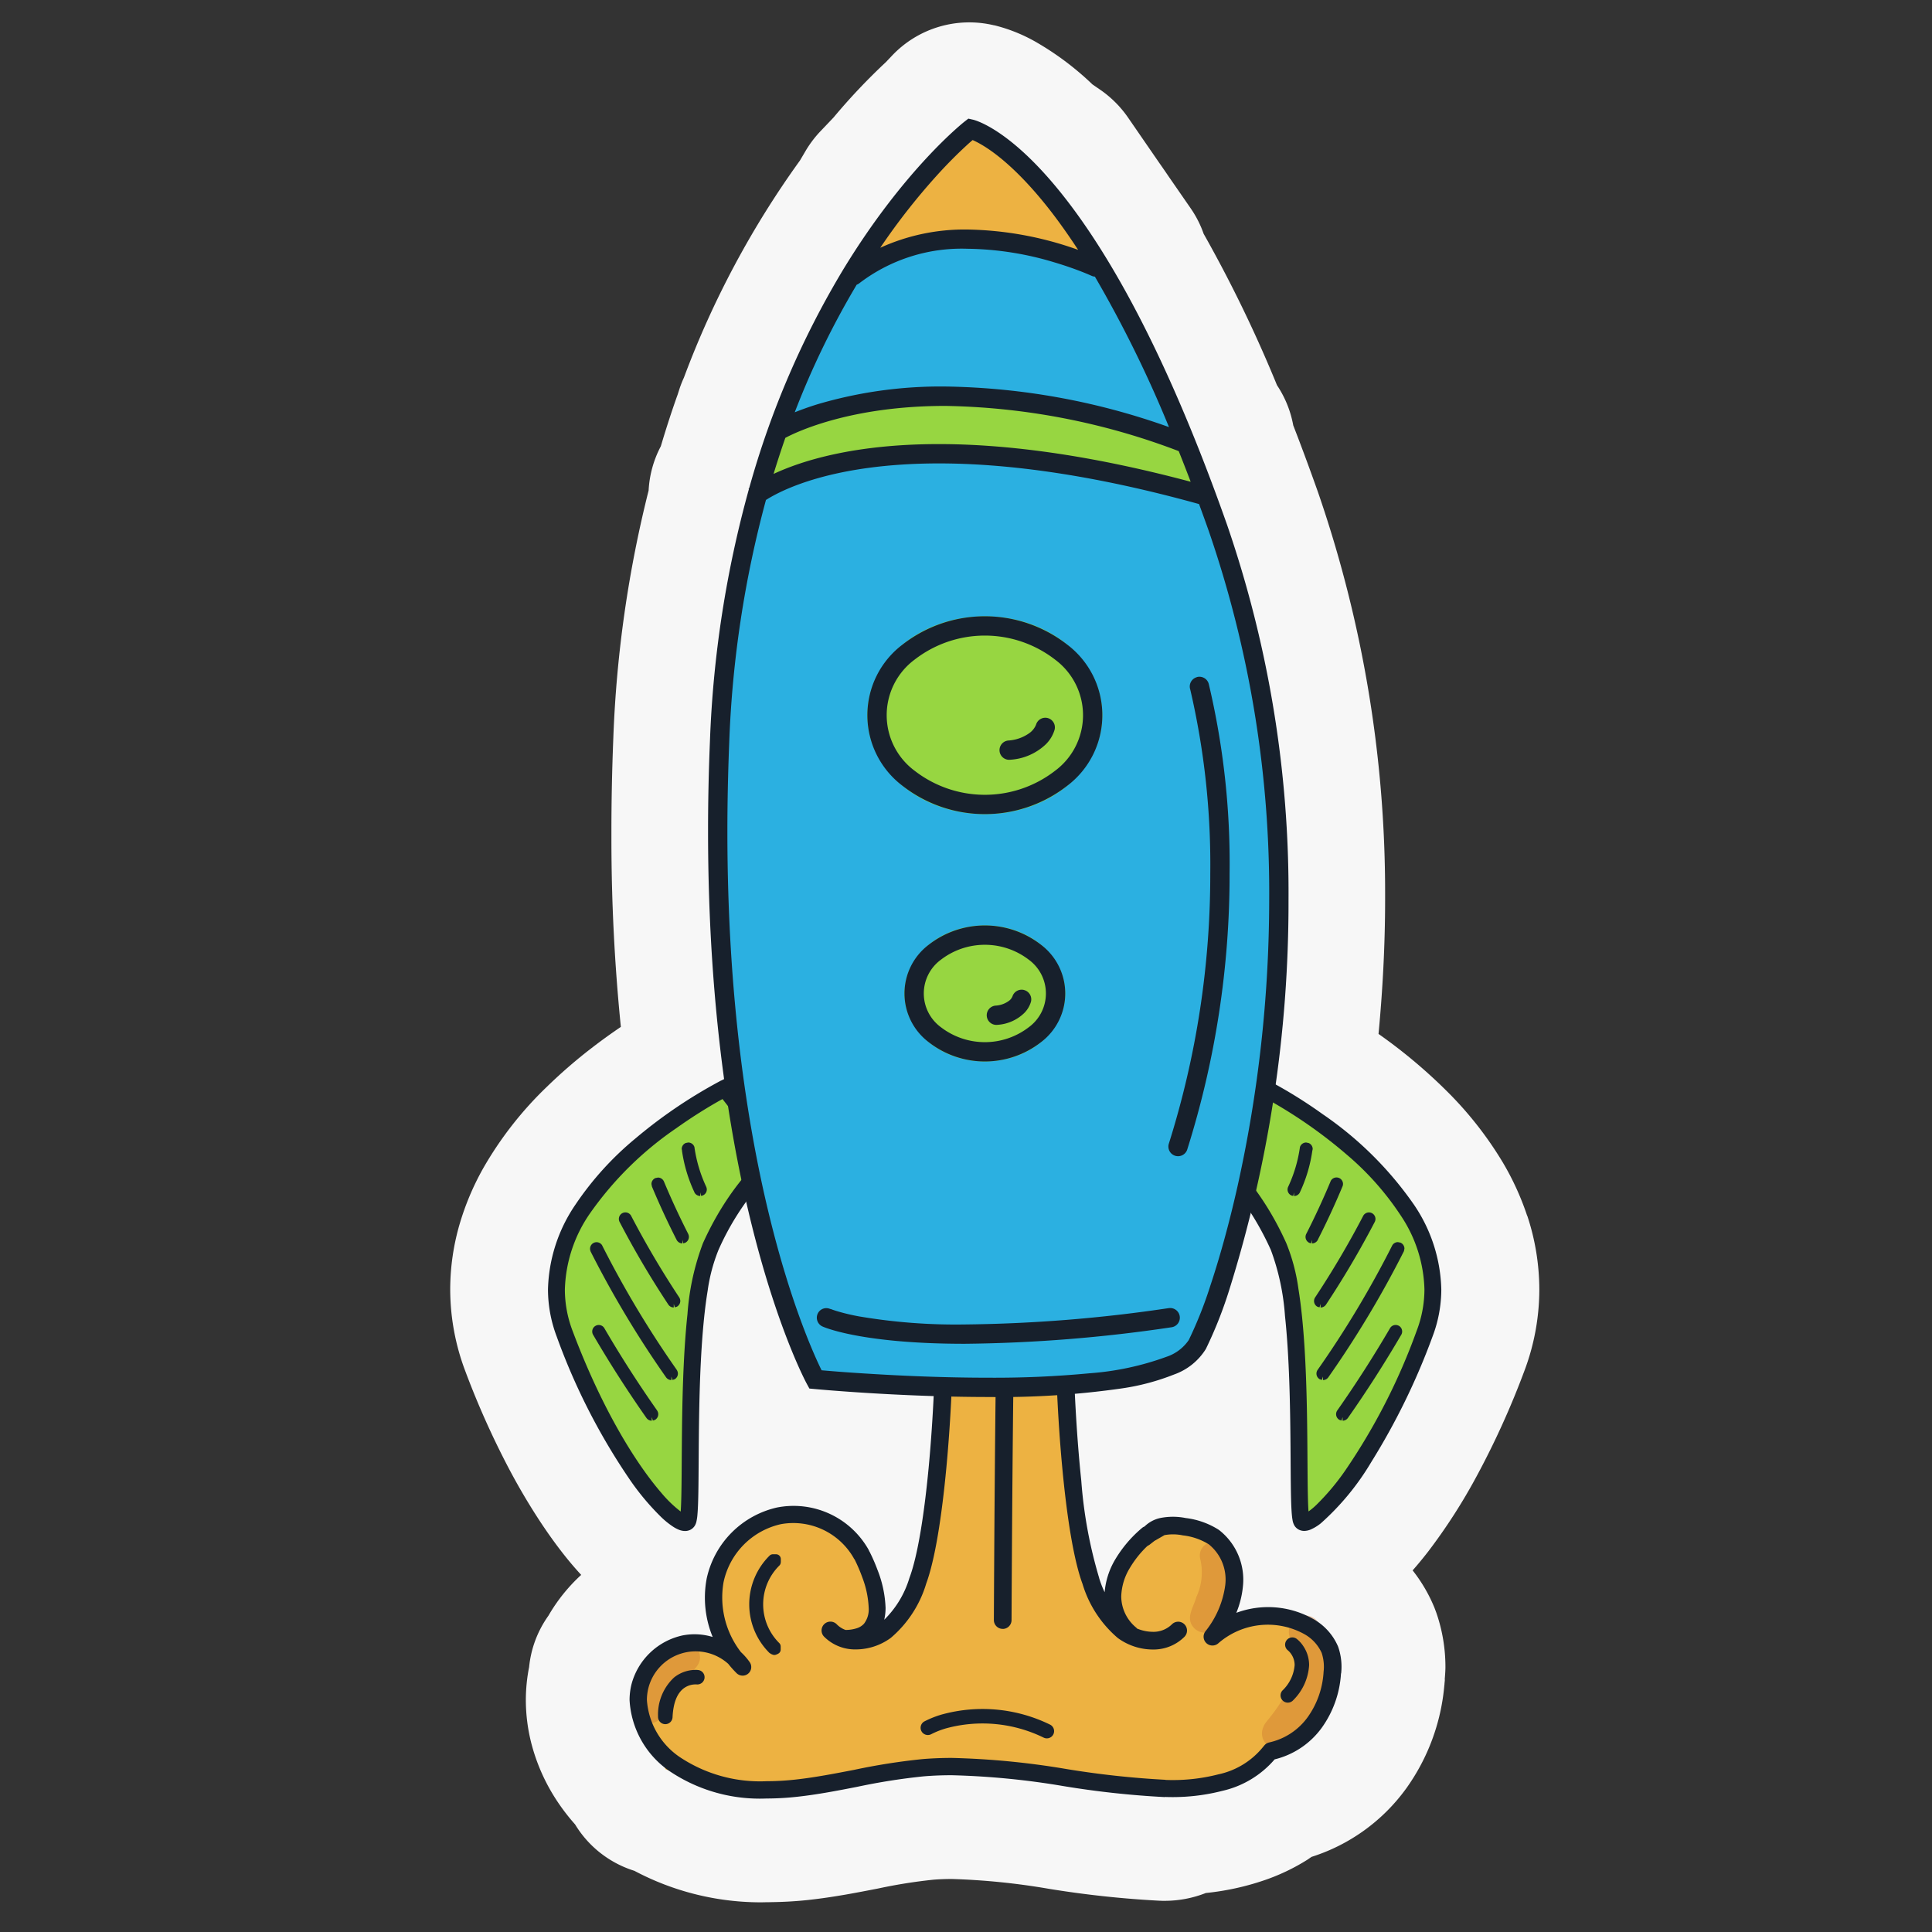 <svg xmlns="http://www.w3.org/2000/svg" xmlns:xlink="http://www.w3.org/1999/xlink" width="200" height="200" viewBox="0 0 200 200">
  <rect x="0" y="0" width="200" height="200" fill="#333333" stroke="none"/>
  <defs>
    <clipPath id="clip-path">
      <rect id="Rectangle_6341" data-name="Rectangle 6341" width="200" height="200" fill="none"/>
    </clipPath>
    <clipPath id="clip-path-2">
      <rect id="Rectangle_6335" data-name="Rectangle 6335" width="71.925" height="21.412" transform="translate(65.907 159.618)" fill="none"/>
    </clipPath>
    <clipPath id="clip-path-3">
      <rect id="Rectangle_6337" data-name="Rectangle 6337" width="0.003" height="0.004" transform="translate(131.655 177.528)" fill="none"/>
    </clipPath>
    <clipPath id="clip-path-5">
      <rect id="Rectangle_6339" data-name="Rectangle 6339" width="0.211" height="0.272" transform="translate(131.444 177.532)" fill="none"/>
    </clipPath>
  </defs>
  <g id="lancement-campagne-marketing-web-illustration" clip-path="url(#clip-path)">
    <path id="Tracé_29982" data-name="Tracé 29982" d="M158.087,125.844a28.4,28.4,0,0,0-2.541-5.549,37.7,37.7,0,0,0-5.8-7.369,54.245,54.245,0,0,0-7.041-5.894c.433-4.578.676-9.173.682-13.775,0-.3,0-.593,0-.89a126.9,126.9,0,0,0-6.91-41.306l-.03-.087q-1.29-3.645-2.57-6.941a11.034,11.034,0,0,0-1.681-4.152A139.229,139.229,0,0,0,124.6,24.2a10.988,10.988,0,0,0-1.327-2.614L121,18.3q-.492-.726-1-1.448h0l-3.248-4.715a11.259,11.259,0,0,0-2.817-2.818l-.852-.587a30.137,30.137,0,0,0-5.639-4.266,16.759,16.759,0,0,0-4.513-1.848l-.035,0A11.009,11.009,0,0,0,92.357,5.745l-.655.691A63.983,63.983,0,0,0,86.3,12.149L84.9,13.62a11.408,11.408,0,0,0-1.484,1.966l-.6,1.022A95.181,95.181,0,0,0,70.8,39.088a11.021,11.021,0,0,0-.477,1.22l-.167.52c-.621,1.731-1.2,3.528-1.748,5.368a11.025,11.025,0,0,0-1.263,4.578,123.338,123.338,0,0,0-3.652,25.56q-.2,5.018-.2,9.7,0,.4,0,.792,0,9.759.977,19.478c-.955.648-1.978,1.379-3.051,2.208a52.828,52.828,0,0,0-4.615,4,37.459,37.459,0,0,0-6.611,8.475,27.7,27.7,0,0,0-2.408,5.716,24.2,24.2,0,0,0-.979,6.772,23.943,23.943,0,0,0,1.554,8.442h0a87.537,87.537,0,0,0,4.4,9.878,66.271,66.271,0,0,0,3.385,5.761c.84,1.272,1.671,2.42,2.495,3.459.573.723,1.145,1.388,1.724,2.018a17.818,17.818,0,0,0-3.39,4.222,11.016,11.016,0,0,0-2,5.315,17.582,17.582,0,0,0-.339,3.406,18.182,18.182,0,0,0,.593,4.583,19.778,19.778,0,0,0,2.457,5.6,21.2,21.2,0,0,0,2.046,2.7,11,11,0,0,0,6.055,4.78l.085.027a27.917,27.917,0,0,0,13.074,3.262c.212,0,.425-.007.638-.012h0l.044,0c.109,0,.218,0,.327-.005v0c1.342-.016,2.686-.09,4.026-.239,2.679-.3,5.032-.772,7.025-1.156l.2-.041a53.75,53.75,0,0,1,5.645-.892c.593-.046,1.217-.071,1.877-.071a71.634,71.634,0,0,1,10.058,1.018h0a105.452,105.452,0,0,0,11.394,1.229l.365.013.245,0a11.619,11.619,0,0,0,4.238-.809,27.171,27.171,0,0,0,6.372-1.431,21.3,21.3,0,0,0,4.128-2.006c.149-.1.3-.206.451-.306a19.283,19.283,0,0,0,9.766-7.043l.039-.054a21.5,21.5,0,0,0,3.938-10.7h.006c.005-.047,0-.094.008-.141.011-.138.031-.276.039-.415h-.017c.035-.441.073-.882.073-1.322a17.088,17.088,0,0,0-.944-5.6l-.184-.492a16.017,16.017,0,0,0-2.267-3.887c.543-.614,1.079-1.267,1.624-1.97a58.822,58.822,0,0,0,5.008-7.789,86.454,86.454,0,0,0,4.928-10.871,23.942,23.942,0,0,0,1.555-8.445,24.381,24.381,0,0,0-1.249-7.642" fill="#f7f7f7"/>
    <path id="Tracé_29983" data-name="Tracé 29983" d="M110.661,130.733a153.855,153.855,0,0,0,0,16.58c.582,9.379,2.637,19.62,3.273,18.48,1.171-2.1,2.794-5.1,4.777-6.634s5.361-.792,5.361-.792l2.713,2.206,1.144,3.715-1.571,4.138,5.406-.977,3.623.977,2.415,2.6V173.4l-.632,3.755-2.534,3.073-3.463,1.495-3.244,2.262-3.221.629-3.872.578L98.461,183.17l-23.212,2.017-6.335-2.017-2.547-4.87-.672-4.616,2.022-2.3,2.778-1.02,4.751,1.024L73.1,166.12l1.559-5.142,2.6-3.072,4.2-1.438,3.806.37,2.645,1.528a14.166,14.166,0,0,1,2.773,11.159c-.366,1.012,2.541-1.534,3.388-3.346l1.412-2.973,2.1-18.22V130.733Z" fill="#edb242"/>
    <g id="Groupe_7364" data-name="Groupe 7364" opacity="0.4">
      <g id="Groupe_7363" data-name="Groupe 7363">
        <g id="Groupe_7362" data-name="Groupe 7362" clip-path="url(#clip-path-2)">
          <path id="Tracé_29984" data-name="Tracé 29984" d="M127.306,162.348a4.966,4.966,0,0,0-.574-2.192,1.416,1.416,0,0,0-2.481,1.236,6.045,6.045,0,0,1-.4,3.923c-.242.948-1.031,1.969-.463,2.929a1.581,1.581,0,0,0,2.139.561c.885-.716.542-.688.832-1.192a15.089,15.089,0,0,0,.671-1.752,8.412,8.412,0,0,0,.276-3.513" fill="#cb732c"/>
          <path id="Tracé_29985" data-name="Tracé 29985" d="M137.832,171.709a6.488,6.488,0,0,0-.7-2.572,4.057,4.057,0,0,0-1.007-1.56,1.685,1.685,0,0,0-2.481,2.177,4.735,4.735,0,0,1,.554,1.955,7.479,7.479,0,0,1-.932,3.365,20.147,20.147,0,0,1-1.406,2.2c-.062.078-.135.169-.2.255-.6.8-.72.818-.9,1.306a1.587,1.587,0,0,0,2.5,1.812,11.741,11.741,0,0,0,4.572-8.938" fill="#cb732c"/>
          <path id="Tracé_29986" data-name="Tracé 29986" d="M66.354,175.037a4.974,4.974,0,0,0-.444,2.222,1.415,1.415,0,0,0,2.772-.024,6.037,6.037,0,0,1,2.078-3.352c.632-.746,1.789-1.319,1.7-2.43a1.582,1.582,0,0,0-1.678-1.442c-1.109.256-.788.381-1.27.708A15.082,15.082,0,0,0,68.141,172a8.389,8.389,0,0,0-1.787,3.037" fill="#cb732c"/>
        </g>
      </g>
    </g>
    <g id="Groupe_7369" data-name="Groupe 7369" opacity="0.129">
      <g id="Groupe_7368" data-name="Groupe 7368">
        <g id="Groupe_7367" data-name="Groupe 7367" clip-path="url(#clip-path-3)">
          <g id="Groupe_7366" data-name="Groupe 7366">
            <g id="Groupe_7365" data-name="Groupe 7365" clip-path="url(#clip-path-3)">
              <path id="Tracé_29987" data-name="Tracé 29987" d="M131.655,177.528" fill="#17202c"/>
            </g>
          </g>
        </g>
      </g>
    </g>
    <g id="Groupe_7374" data-name="Groupe 7374" opacity="0.129">
      <g id="Groupe_7373" data-name="Groupe 7373">
        <g id="Groupe_7372" data-name="Groupe 7372" clip-path="url(#clip-path-5)">
          <g id="Groupe_7371" data-name="Groupe 7371">
            <g id="Groupe_7370" data-name="Groupe 7370" clip-path="url(#clip-path-5)">
              <path id="Tracé_29988" data-name="Tracé 29988" d="M131.655,177.532h0" fill="#17202c"/>
            </g>
          </g>
        </g>
      </g>
    </g>
    <path id="Tracé_29989" data-name="Tracé 29989" d="M80.831,161.709l0-.313a.5.5,0,0,0-.5-.5l-.314,0a.5.5,0,0,0-.355.146l-.038.038h0a7.094,7.094,0,0,0,.028,10.031l.161.107.154.064a.474.474,0,0,0,.193.04.49.49,0,0,0,.193-.039l.155-.064.163-.109a.494.494,0,0,0,.146-.354v-.313a.5.5,0,0,0-.146-.353l-.033-.032h0a5.652,5.652,0,0,1,.041-7.993.5.5,0,0,0,.148-.354" fill="#17202c"/>
    <path id="Tracé_29990" data-name="Tracé 29990" d="M72,172.868a3.559,3.559,0,0,0-2.223.787,5.223,5.223,0,0,0-1.655,4.046.75.75,0,0,0,1.5.067c.087-1.779.62-2.55,1.1-2.948A2.066,2.066,0,0,1,72,174.368l.083,0H72.1a.749.749,0,0,0,.176-1.488,2.358,2.358,0,0,0-.273-.014" fill="#17202c"/>
    <path id="Tracé_29991" data-name="Tracé 29991" d="M97.533,177.473h0a10.039,10.039,0,0,0-1.824.719.75.75,0,1,0,.684,1.335,8.578,8.578,0,0,1,1.547-.61,14.386,14.386,0,0,1,10.1.962.75.75,0,0,0,.659-1.348,15.89,15.89,0,0,0-11.154-1.06Z" fill="#17202c"/>
    <path id="Tracé_29992" data-name="Tracé 29992" d="M132.815,176.069a.75.75,0,0,0,1.059-.066,5.565,5.565,0,0,0,1.645-3.628,3.512,3.512,0,0,0-.623-2,3.16,3.16,0,0,0-.659-.718.749.749,0,0,0-.907,1.193h0a1.9,1.9,0,0,1,.365.424,2,2,0,0,1,.325,1.1,4.1,4.1,0,0,1-1.27,2.635.75.75,0,0,0,.066,1.059" fill="#17202c"/>
    <path id="Tracé_29993" data-name="Tracé 29993" d="M103.8,168.626a.915.915,0,0,0,.915-.911c.03-6.159.137-25.2.322-31.324v-.028a.914.914,0,0,0-.887-.915h-.028a.914.914,0,0,0-.915.887c-.184,6.153-.293,25.2-.322,31.371v0h0a.915.915,0,0,0,.915.915" fill="#17202c"/>
    <path id="Tracé_29994" data-name="Tracé 29994" d="M138.835,173.228a6.307,6.307,0,0,0-.313-2.766l-.007-.016a5.931,5.931,0,0,0-2.68-2.909h0a9.456,9.456,0,0,0-7.852-.577,9.568,9.568,0,0,0,.676-2.663v-.005a6.521,6.521,0,0,0-2.467-5.908l-.019-.014a8.185,8.185,0,0,0-3.384-1.218h-.011l-.009,0a6.708,6.708,0,0,0-2.668-.006h0a3.328,3.328,0,0,0-1.623.879.825.825,0,0,0-.226.125,12.809,12.809,0,0,0-2.8,3.276,7.919,7.919,0,0,0-1.1,3.4,10.147,10.147,0,0,1-.564-1.45l0-.017a47.143,47.143,0,0,1-1.854-10.074c-.449-4.278-.724-9.117-.823-13.455v0q-.041-1.271-.041-2.542,0-2.925.219-5.845h0l.007-.1a.917.917,0,0,0-.8-.908l-.117-.007a.916.916,0,0,0-.908.8v.007l0,.038c-.143,1.443-.213,3.47-.213,5.833,0,4.343.238,9.817.708,14.829s1.166,9.535,2.107,12.058l0,.011V164h0a11.808,11.808,0,0,0,3.632,5.558l.015.012a6.176,6.176,0,0,0,3.586,1.187h.006l.11,0a4.524,4.524,0,0,0,3.2-1.325l0,0a.917.917,0,0,0-.019-1.294.915.915,0,0,0-1.295.019,2.723,2.723,0,0,1-2,.768,4.284,4.284,0,0,1-1.611-.343.865.865,0,0,0-.058-.077,4.217,4.217,0,0,1-1.569-3.244,5.979,5.979,0,0,1,.9-2.961,10.587,10.587,0,0,1,1.786-2.24c.063-.039.121-.077.2-.12l.036-.024.512-.4,1.044-.6a4.934,4.934,0,0,1,.874-.081,5.021,5.021,0,0,1,1.05.112l.023,0a6.461,6.461,0,0,1,2.633.916,4.681,4.681,0,0,1,1.745,3.645,4.734,4.734,0,0,1-.037.593,9.678,9.678,0,0,1-2.053,4.775l-.006.008a.915.915,0,0,0,1.344,1.228h0a7.8,7.8,0,0,1,8.817-.995l0,0a4.217,4.217,0,0,1,1.878,1.982,4.565,4.565,0,0,1,.233,1.436,4.467,4.467,0,0,1-.033.542v.016a8.928,8.928,0,0,1-1.646,4.668,6.676,6.676,0,0,1-3.97,2.613h0a.908.908,0,0,0-.553.36c-.01.013-.026.02-.036.035a8.112,8.112,0,0,1-4.7,2.915,18.97,18.97,0,0,1-4.745.588c-.26,0-.466-.006-.605-.011l-.071,0a.715.715,0,0,0-.08-.019h0a93.321,93.321,0,0,1-10.211-1.112h0a82.316,82.316,0,0,0-11.862-1.15c-1.012,0-2.026.037-3.04.122h0a65.859,65.859,0,0,0-7.079,1.113c-1.976.38-4.011.777-6.016,1a27.635,27.635,0,0,1-3.048.176,14.991,14.991,0,0,1-9.029-2.529,7.775,7.775,0,0,1-3.358-5.872,5.115,5.115,0,0,1,.13-1.147,5.05,5.05,0,0,1,8.294-2.6,10.312,10.312,0,0,0,.86.961.89.89,0,0,0,.628.258.874.874,0,0,0,.517-.166.887.887,0,0,0,.206-1.241,6.439,6.439,0,0,0-.9-1.027A9.243,9.243,0,0,1,74.9,163.8a7.809,7.809,0,0,1,5.941-6.02,7.2,7.2,0,0,1,7.52,3.487l.025.047,0,.006,0,.005a.846.846,0,0,0,.079.1v0l.013.026a16.865,16.865,0,0,1,.792,1.855,9.9,9.9,0,0,1,.656,3.132,2.423,2.423,0,0,1-.48,1.641,1.673,1.673,0,0,1-.68.452,3.713,3.713,0,0,1-1.239.2,2.417,2.417,0,0,1-.906-.583.915.915,0,0,0-1.314,1.275l0,0a4.524,4.524,0,0,0,3.2,1.325l.112,0h0a6.169,6.169,0,0,0,3.586-1.187l.015-.012A11.819,11.819,0,0,0,95.861,164v0l0-.012c.941-2.523,1.636-7.054,2.107-12.059s.708-10.485.708-14.828c0-2.364-.07-4.391-.213-5.835l0-.037v-.007a.916.916,0,0,0-.908-.8l-.117.007a.917.917,0,0,0-.8.908l.007.11c.136,1.372.2,3.348.2,5.66,0,4.245-.231,9.626-.685,14.54s-1.137,9.366-2.02,11.712l-.005.017a10.15,10.15,0,0,1-2.6,4.3,5.383,5.383,0,0,0,.139-1.23,11.83,11.83,0,0,0-.836-3.933,18.057,18.057,0,0,0-.826-1.894c-.008-.015-.022-.023-.031-.037a.848.848,0,0,0-.066-.156h0l0,0v0a8.908,8.908,0,0,0-9.427-4.38h-.007a9.622,9.622,0,0,0-7.334,7.407v.007a10.666,10.666,0,0,0,.63,6,6.429,6.429,0,0,0-3.081-.168h-.007a7.012,7.012,0,0,0-5.341,5.159v.005a6.837,6.837,0,0,0-.175,1.539,9.56,9.56,0,0,0,4.089,7.319l0,0,0,0a16.731,16.731,0,0,0,9.388,2.881q.345,0,.691-.014h.008a29.472,29.472,0,0,0,3.227-.186h0c2.086-.229,4.162-.634,6.162-1.024h0a64.623,64.623,0,0,1,6.889-1.085c.958-.08,1.919-.115,2.884-.115a80.755,80.755,0,0,1,11.609,1.131,94.355,94.355,0,0,0,10.405,1.13h.045c.02,0,.037-.01.056-.011.16.006.4.014.724.014a20.672,20.672,0,0,0,5.2-.649,10.064,10.064,0,0,0,5.4-3.256,8.512,8.512,0,0,0,4.876-3.269h0a10.742,10.742,0,0,0,1.993-5.618h0v-.013Zm-59.488,12.7h0v0Z" fill="#17202c"/>
    <path id="Tracé_29995" data-name="Tracé 29995" d="M77.588,172.063h0v0Z" fill="#17202c"/>
    <path id="Tracé_29996" data-name="Tracé 29996" d="M76.238,173.212h0Z" fill="#17202c"/>
    <path id="Tracé_29997" data-name="Tracé 29997" d="M130.9,112.642s21.971,11.081,16.582,25.419-12.023,20.56-12.728,19.418.588-21.812-2.389-28.427-6.916-9.44-6.916-9.44Z" fill="#97d641"/>
    <path id="Tracé_29998" data-name="Tracé 29998" d="M130.9,112.642l-.394.781.043.022a49.1,49.1,0,0,1,8.9,6.111,29.432,29.432,0,0,1,5.57,6.294,14.348,14.348,0,0,1,2.438,7.639,12.029,12.029,0,0,1-.8,4.264,64.064,64.064,0,0,1-7.442,14.536,24.424,24.424,0,0,1-2.939,3.491,6.836,6.836,0,0,1-.98.795,1.769,1.769,0,0,1-.278.148l-.048.017.044.195v-.2l-.044,0,.044.195v.324l.231-.464a.531.531,0,0,0-.231-.059v.523l.231-.464-.27.544.518-.32a.622.622,0,0,0-.248-.224l-.27.544.518-.32-.425.262.469-.173-.044-.089-.425.262.469-.173-.1.038.1-.032,0-.006-.1.038.1-.032a2.9,2.9,0,0,1-.06-.406c-.088-.878-.108-2.725-.123-5.025-.024-3.461-.043-8-.314-12.261-.136-2.131-.334-4.194-.632-6.03a19.474,19.474,0,0,0-1.253-4.7c-3.059-6.8-7.117-9.73-7.2-9.792l-.51.711.689.539,5.451-6.97-.689-.539-.394.781.394-.781-.689-.539-6.013,7.688.741.532.16-.223-.161.222h0l.16-.223-.161.222c.034.025,3.78,2.756,6.629,9.089a24.506,24.506,0,0,1,1.458,6.806c.457,4.269.541,9.375.573,13.517.017,2.072.021,3.9.054,5.286.017.692.041,1.27.079,1.725.02.229.043.426.076.606a1.667,1.667,0,0,0,.2.588,1.144,1.144,0,0,0,.464.423,1.213,1.213,0,0,0,.547.124,1.748,1.748,0,0,0,.647-.135,4.557,4.557,0,0,0,1.089-.667,26.643,26.643,0,0,0,5.2-6.319,70.057,70.057,0,0,0,6.347-13,13.792,13.792,0,0,0,.907-4.88,16.231,16.231,0,0,0-2.865-8.819,36.6,36.6,0,0,0-9.42-9.323,48.265,48.265,0,0,0-5.629-3.486l-.641-.324-.442.566Z" fill="#17202c"/>
    <path id="Tracé_29999" data-name="Tracé 29999" d="M75.034,112.642s-21.97,11.081-16.581,25.419,12.023,20.56,12.727,19.418-.587-21.812,2.39-28.427,6.916-9.44,6.916-9.44Z" fill="#97d641"/>
    <path id="Tracé_30000" data-name="Tracé 30000" d="M75.034,112.642l-.394-.781a50.5,50.5,0,0,0-8.889,6.017,32.128,32.128,0,0,0-6.159,6.792,16.231,16.231,0,0,0-2.865,8.819,13.792,13.792,0,0,0,.907,4.88,65.754,65.754,0,0,0,7.657,14.938,26.078,26.078,0,0,0,3.161,3.747,8.521,8.521,0,0,0,1.245,1,3.423,3.423,0,0,0,.57.3,1.757,1.757,0,0,0,.647.135,1.217,1.217,0,0,0,.548-.124,1.15,1.15,0,0,0,.463-.424,1.445,1.445,0,0,0,.164-.409,5.054,5.054,0,0,0,.111-.756c.094-1.082.107-2.93.123-5.248.023-3.467.047-7.943.316-12.094.135-2.074.33-4.067.614-5.8a17.789,17.789,0,0,1,1.115-4.218,27.578,27.578,0,0,1,4.432-6.98,18.857,18.857,0,0,1,1.6-1.619c.2-.173.349-.3.451-.381l.113-.087.025-.019,0,0-.162-.223.161.224h0l-.162-.223.161.224.741-.532-6.456-8.254-.641.324.394.781-.689.539,5.452,6.97.689-.539-.51-.711c-.087.062-4.144,3-7.2,9.792a25.929,25.929,0,0,0-1.6,7.338c-.469,4.388-.551,9.532-.584,13.689-.017,2.077-.021,3.908-.054,5.257-.016.674-.04,1.229-.073,1.619-.017.194-.036.348-.053.44l-.018.079.393.118-.346-.213-.047.1.393.118-.346-.213.519.319-.271-.544a.624.624,0,0,0-.248.225l.519.319-.271-.544.231.465v-.524a.531.531,0,0,0-.231.059l.231.465v-.324l.045-.2-.045,0v.2l.045-.2a1.9,1.9,0,0,1-.5-.283,12.642,12.642,0,0,1-2.022-1.961c-2.483-2.874-6.037-8.418-9.164-16.743a12.029,12.029,0,0,1-.795-4.264,14.5,14.5,0,0,1,2.583-7.867,34.942,34.942,0,0,1,8.966-8.85c1.506-1.072,2.863-1.913,3.841-2.484.488-.285.882-.5,1.152-.649.135-.073.239-.128.308-.164l.1-.052-.394-.781-.689.539Z" fill="#17202c"/>
    <path id="Tracé_30001" data-name="Tracé 30001" d="M84.41,142.795s35.867,3.393,39.534-3.609,15.729-45.989,2.133-84.543S100.485,13.36,100.485,13.36,76.327,32.247,74.492,76.76s9.918,66.035,9.918,66.035" fill="#2bb0e1"/>
    <path id="Tracé_30002" data-name="Tracé 30002" d="M114.221,27.843l-6.533-9.455-7.349-5.065L92.886,21.2,88.8,28.1l5.509-2.811,6.032-.737,4.5.366,7.09,1.931Z" fill="#edb242"/>
    <path id="Tracé_30003" data-name="Tracé 30003" d="M122.364,44.969l2.263,6.147-20.012-4.061-8.491-.6-11.275,1.6-6.362,3.06L80.8,43.669l4.05-1.029,8.682-1.582,7.03-.448,8.309,1.222Z" fill="#97d641"/>
    <path id="Tracé_30004" data-name="Tracé 30004" d="M101.952,63.8c6.717,0,12.162,4.585,12.162,10.241s-5.445,10.241-12.162,10.241S89.79,79.693,89.79,74.037,95.235,63.8,101.952,63.8" fill="#97d641"/>
    <path id="Tracé_30005" data-name="Tracé 30005" d="M101.952,95.8c4.6,0,8.321,3.152,8.321,7.041s-3.725,7.041-8.321,7.041-8.321-3.152-8.321-7.041,3.725-7.041,8.321-7.041" fill="#97d641"/>
    <path id="Tracé_30006" data-name="Tracé 30006" d="M110.482,66.732a13.859,13.859,0,0,0-17.06,0,9.162,9.162,0,0,0,0,14.61,13.859,13.859,0,0,0,17.06,0,9.162,9.162,0,0,0,0-14.61M109.207,79.8a11.863,11.863,0,0,1-14.51,0,7.168,7.168,0,0,1,0-11.528,11.863,11.863,0,0,1,14.51,0,7.168,7.168,0,0,1,0,11.528" fill="#17202c"/>
    <path id="Tracé_30007" data-name="Tracé 30007" d="M107.765,97.8a9.455,9.455,0,0,0-11.626,0,6.324,6.324,0,0,0,0,10.086,9.455,9.455,0,0,0,11.626,0,6.324,6.324,0,0,0,0-10.086m-1.273,8.543a7.46,7.46,0,0,1-9.081,0,4.332,4.332,0,0,1,0-7,7.464,7.464,0,0,1,9.081,0,4.331,4.331,0,0,1,0,7" fill="#17202c"/>
    <path id="Tracé_30008" data-name="Tracé 30008" d="M127.02,54.31c-6.827-19.355-13.269-29.784-18.077-35.416s-8-6.459-8.236-6.509l-.464-.105-.374.292c-.072.057-6.2,4.861-12.546,15.275A91.139,91.139,0,0,0,77.56,50.519l-.071.058.04.048a113.021,113.021,0,0,0-4.036,26.094q-.2,4.855-.195,9.35c0,38.386,10.164,57.08,10.234,57.205l.255.467.529.05c.018,0,8.725.826,18.043.826a88.625,88.625,0,0,0,13.843-.9,23.892,23.892,0,0,0,5.32-1.423,6.373,6.373,0,0,0,3.308-2.648,43.838,43.838,0,0,0,2.4-6.045,134.135,134.135,0,0,0,6.157-40.442A116.921,116.921,0,0,0,127.02,54.31M88.686,29.472a.975.975,0,0,0,.233-.121,17.434,17.434,0,0,1,11.215-3.6,32.317,32.317,0,0,1,9.018,1.409c1.188.353,2.161.706,2.833.969.335.132.6.241.77.316l.2.086.058.026a.973.973,0,0,0,.33.08,124.219,124.219,0,0,1,7.669,15.575,71.589,71.589,0,0,0-23.148-4.2,45,45,0,0,0-13.222,1.833c-.937.289-1.717.575-2.371.838a86.092,86.092,0,0,1,6.419-13.219M100.116,15c.234-.213.416-.371.57-.5,1.035.448,3.872,2.024,7.829,7.03.967,1.224,2,2.668,3.093,4.335a35.572,35.572,0,0,0-11.474-2.105,21.023,21.023,0,0,0-9.01,1.889,67.238,67.238,0,0,1,6.29-7.956c1.126-1.211,2.057-2.1,2.7-2.689M81.3,45.326c1.171-.624,6.781-3.306,16.562-3.306A70.831,70.831,0,0,1,122.021,46.7q.615,1.536,1.237,3.172c-10.847-2.9-19.418-3.9-26.068-3.9-8.8,0-14.233,1.744-17.111,3.089.391-1.279.8-2.529,1.219-3.733m44.032,87.651a42.092,42.092,0,0,1-2.272,5.745,4.513,4.513,0,0,1-2.321,1.737,29.3,29.3,0,0,1-7.943,1.7,103.905,103.905,0,0,1-10.435.459c-4.6,0-9.07-.2-12.386-.409-1.657-.1-3.027-.2-3.981-.281-.4-.032-.7-.058-.942-.079-1.511-3.066-9.751-21.354-9.752-55.779q0-4.454.193-9.268a111.415,111.415,0,0,1,3.8-25.047c1.569-1,6.9-3.779,17.9-3.784,6.725,0,15.569,1.052,26.934,4.208.336.914.672,1.84,1.01,2.8a114.89,114.89,0,0,1,6.252,38.187,137.167,137.167,0,0,1-3.293,29.7c-.9,4-1.87,7.417-2.763,10.115" fill="#17202c"/>
    <path id="Tracé_30009" data-name="Tracé 30009" d="M123.9,70.1a1,1,0,0,0-.7,1.231l.021.077a79.8,79.8,0,0,1,2.066,18.975,92.66,92.66,0,0,1-4.276,27.967,1,1,0,1,0,1.906.6,94.624,94.624,0,0,0,4.37-28.572,80.52,80.52,0,0,0-2.159-19.586,1,1,0,0,0-1.231-.7" fill="#17202c"/>
    <path id="Tracé_30010" data-name="Tracé 30010" d="M120.98,135.417a152.561,152.561,0,0,1-21.129,1.691,59.777,59.777,0,0,1-10.9-.831,21.356,21.356,0,0,1-2.339-.557c-.241-.074-.411-.134-.515-.173l-.108-.043-.015-.006-.008.018a.984.984,0,0,0-1.225.314,1,1,0,0,0,.24,1.394l.088.056.059.03.111.048c.678.278,4.751,1.749,14.612,1.75A154.563,154.563,0,0,0,121.26,137.4a1,1,0,1,0-.28-1.98m-34.97.118h0l.008-.016Z" fill="#17202c"/>
    <path id="Tracé_30011" data-name="Tracé 30011" d="M106,102.482a1,1,0,0,0-1.2.693l-.006,0a1.027,1.027,0,0,1-.3.394,2.557,2.557,0,0,1-1.447.533,1,1,0,1,0,.218,1.988,4.381,4.381,0,0,0,2.753-1.211,2.738,2.738,0,0,0,.708-1.182,1,1,0,0,0-.727-1.213" fill="#17202c"/>
    <path id="Tracé_30012" data-name="Tracé 30012" d="M108.447,74.328a1,1,0,0,0-1.2.707l-.005,0-.02.053a2.008,2.008,0,0,1-.618.77,4.187,4.187,0,0,1-2.226.8,1,1,0,1,0,.216,1.988,5.838,5.838,0,0,0,3.678-1.606,3.515,3.515,0,0,0,.9-1.5,1,1,0,0,0-.728-1.212" fill="#17202c"/>
    <path id="Tracé_30013" data-name="Tracé 30013" d="M68.023,146.009c-1.931-2.748-3.775-5.62-5.47-8.53l-.006-.011-.007-.01a.675.675,0,0,0-1.165.675l.005.012.007.012c1.717,2.943,3.578,5.845,5.531,8.625a.677.677,0,0,0,.551.288V146.7l.113.357.172-.054.054-.017.047-.033a.675.675,0,0,0,.288-.554.664.664,0,0,0-.122-.386Z" fill="#17202c"/>
    <path id="Tracé_30014" data-name="Tracé 30014" d="M66.918,146.782h0Z" fill="#17202c"/>
    <path id="Tracé_30015" data-name="Tracé 30015" d="M68.949,142.581Z" fill="#17202c"/>
    <path id="Tracé_30016" data-name="Tracé 30016" d="M70.053,141.8a103.821,103.821,0,0,1-7.716-12.87l0-.009-.005-.008a.675.675,0,0,0-1.2.608l0,.008,0,.009a105.5,105.5,0,0,0,7.817,13.038.679.679,0,0,0,.551.288V142.5l.111.355.173-.054.065-.021.053-.041,0,0a.667.667,0,0,0,.152-.926" fill="#17202c"/>
    <path id="Tracé_30017" data-name="Tracé 30017" d="M70.313,134.3Z" fill="#17202c"/>
    <path id="Tracé_30018" data-name="Tracé 30018" d="M65.341,125.871a.675.675,0,1,0-1.2.625,95.422,95.422,0,0,0,5.044,8.554h0a.675.675,0,0,0,.562.3v-.374l.109.358.166-.05.053-.016.046-.03a.674.674,0,0,0,.189-.936,94.088,94.088,0,0,1-4.972-8.433" fill="#17202c"/>
    <path id="Tracé_30019" data-name="Tracé 30019" d="M64.144,126.5Z" fill="#17202c"/>
    <path id="Tracé_30020" data-name="Tracé 30020" d="M67.849,121.953Z" fill="#17202c"/>
    <path id="Tracé_30021" data-name="Tracé 30021" d="M67.848,121.953Z" fill="#17202c"/>
    <path id="Tracé_30022" data-name="Tracé 30022" d="M68.733,122.316h0Z" fill="#17202c"/>
    <path id="Tracé_30023" data-name="Tracé 30023" d="M70.039,128.347v0Z" fill="#17202c"/>
    <path id="Tracé_30024" data-name="Tracé 30024" d="M67.488,122.837Z" fill="#17202c"/>
    <path id="Tracé_30025" data-name="Tracé 30025" d="M71.245,127.736c-.9-1.764-1.746-3.587-2.512-5.419a.673.673,0,0,0-.623-.416l-.259.051h0a.674.674,0,0,0-.413.623l.052.261c.78,1.862,1.636,3.716,2.55,5.507a.675.675,0,0,0,.6.374l0-.375h0l.088.364.135-.032.043-.011.04-.02a.674.674,0,0,0,.369-.6.667.667,0,0,0-.074-.306Z" fill="#17202c"/>
    <path id="Tracé_30026" data-name="Tracé 30026" d="M73.1,122.839a14.451,14.451,0,0,1-1.209-4.061l-.006-.046-.019-.044a.672.672,0,0,0-.623-.416l-.259.051h0a.674.674,0,0,0-.413.622l.034.168h-.007a15.073,15.073,0,0,0,1.291,4.315l0,.006,0,.006a.674.674,0,0,0,.6.367v-.375l.088.364.135-.032.043-.011.04-.02a.666.666,0,0,0,.3-.9Z" fill="#17202c"/>
    <path id="Tracé_30027" data-name="Tracé 30027" d="M139.538,146.783Z" fill="#17202c"/>
    <path id="Tracé_30028" data-name="Tracé 30028" d="M144.773,137.23a.676.676,0,0,0-.857.228l-.007.011-.006.01c-1.7,2.911-3.539,5.782-5.47,8.531h0a.675.675,0,0,0,.169.94l.047.032.225.071.113-.358v.375a.674.674,0,0,0,.551-.288c1.953-2.78,3.811-5.682,5.53-8.626l.007-.011.006-.013a.653.653,0,0,0,.069-.3.674.674,0,0,0-.377-.606" fill="#17202c"/>
    <path id="Tracé_30029" data-name="Tracé 30029" d="M144.971,128.636l-.259-.052a.677.677,0,0,0-.579.327l-.007.012-.006.012a103.969,103.969,0,0,1-7.718,12.871.674.674,0,0,0,.164.94h0l.048.033.229.071.112-.358v.375a.674.674,0,0,0,.552-.288,105.273,105.273,0,0,0,7.816-13.036l.006-.013.006-.012.052-.26a.676.676,0,0,0-.416-.623" fill="#17202c"/>
    <path id="Tracé_30030" data-name="Tracé 30030" d="M137.509,142.578l0,0h0Z" fill="#17202c"/>
    <path id="Tracé_30031" data-name="Tracé 30031" d="M142.311,126.5Z" fill="#17202c"/>
    <path id="Tracé_30032" data-name="Tracé 30032" d="M136.331,135.24l.046.031.219.066.109-.359v.375a.673.673,0,0,0,.562-.3,95.436,95.436,0,0,0,5.044-8.555.67.67,0,0,0,.077-.312.678.678,0,0,0-.363-.6.677.677,0,0,0-.911.286,94.2,94.2,0,0,1-4.972,8.434l0,0,0,0a.684.684,0,0,0-.113.373.677.677,0,0,0,.3.563" fill="#17202c"/>
    <path id="Tracé_30033" data-name="Tracé 30033" d="M136.417,128.345h0v0Z" fill="#17202c"/>
    <path id="Tracé_30034" data-name="Tracé 30034" d="M136.417,128.345c.914-1.792,1.771-3.645,2.55-5.508l0,0a.669.669,0,0,0,.062-.271.675.675,0,0,0-1.285-.29l0,.008-.014.035c-.766,1.832-1.61,3.656-2.509,5.42a.682.682,0,0,0-.073.306.674.674,0,0,0,.369.6l.039.02.179.043.088-.365v.375a.674.674,0,0,0,.6-.373" fill="#17202c"/>
    <path id="Tracé_30035" data-name="Tracé 30035" d="M135.856,119.116l.034-.167a.676.676,0,0,0-.416-.623l-.26-.054a.678.678,0,0,0-.623.416l-.018.044-.007.048a14.433,14.433,0,0,1-1.208,4.06h0a.668.668,0,0,0,.3.9l.039.02.177.042.087-.365v.375a.674.674,0,0,0,.6-.368l0,0,0-.006a15.15,15.15,0,0,0,1.291-4.314Z" fill="#17202c"/>
  </g>
</svg>
